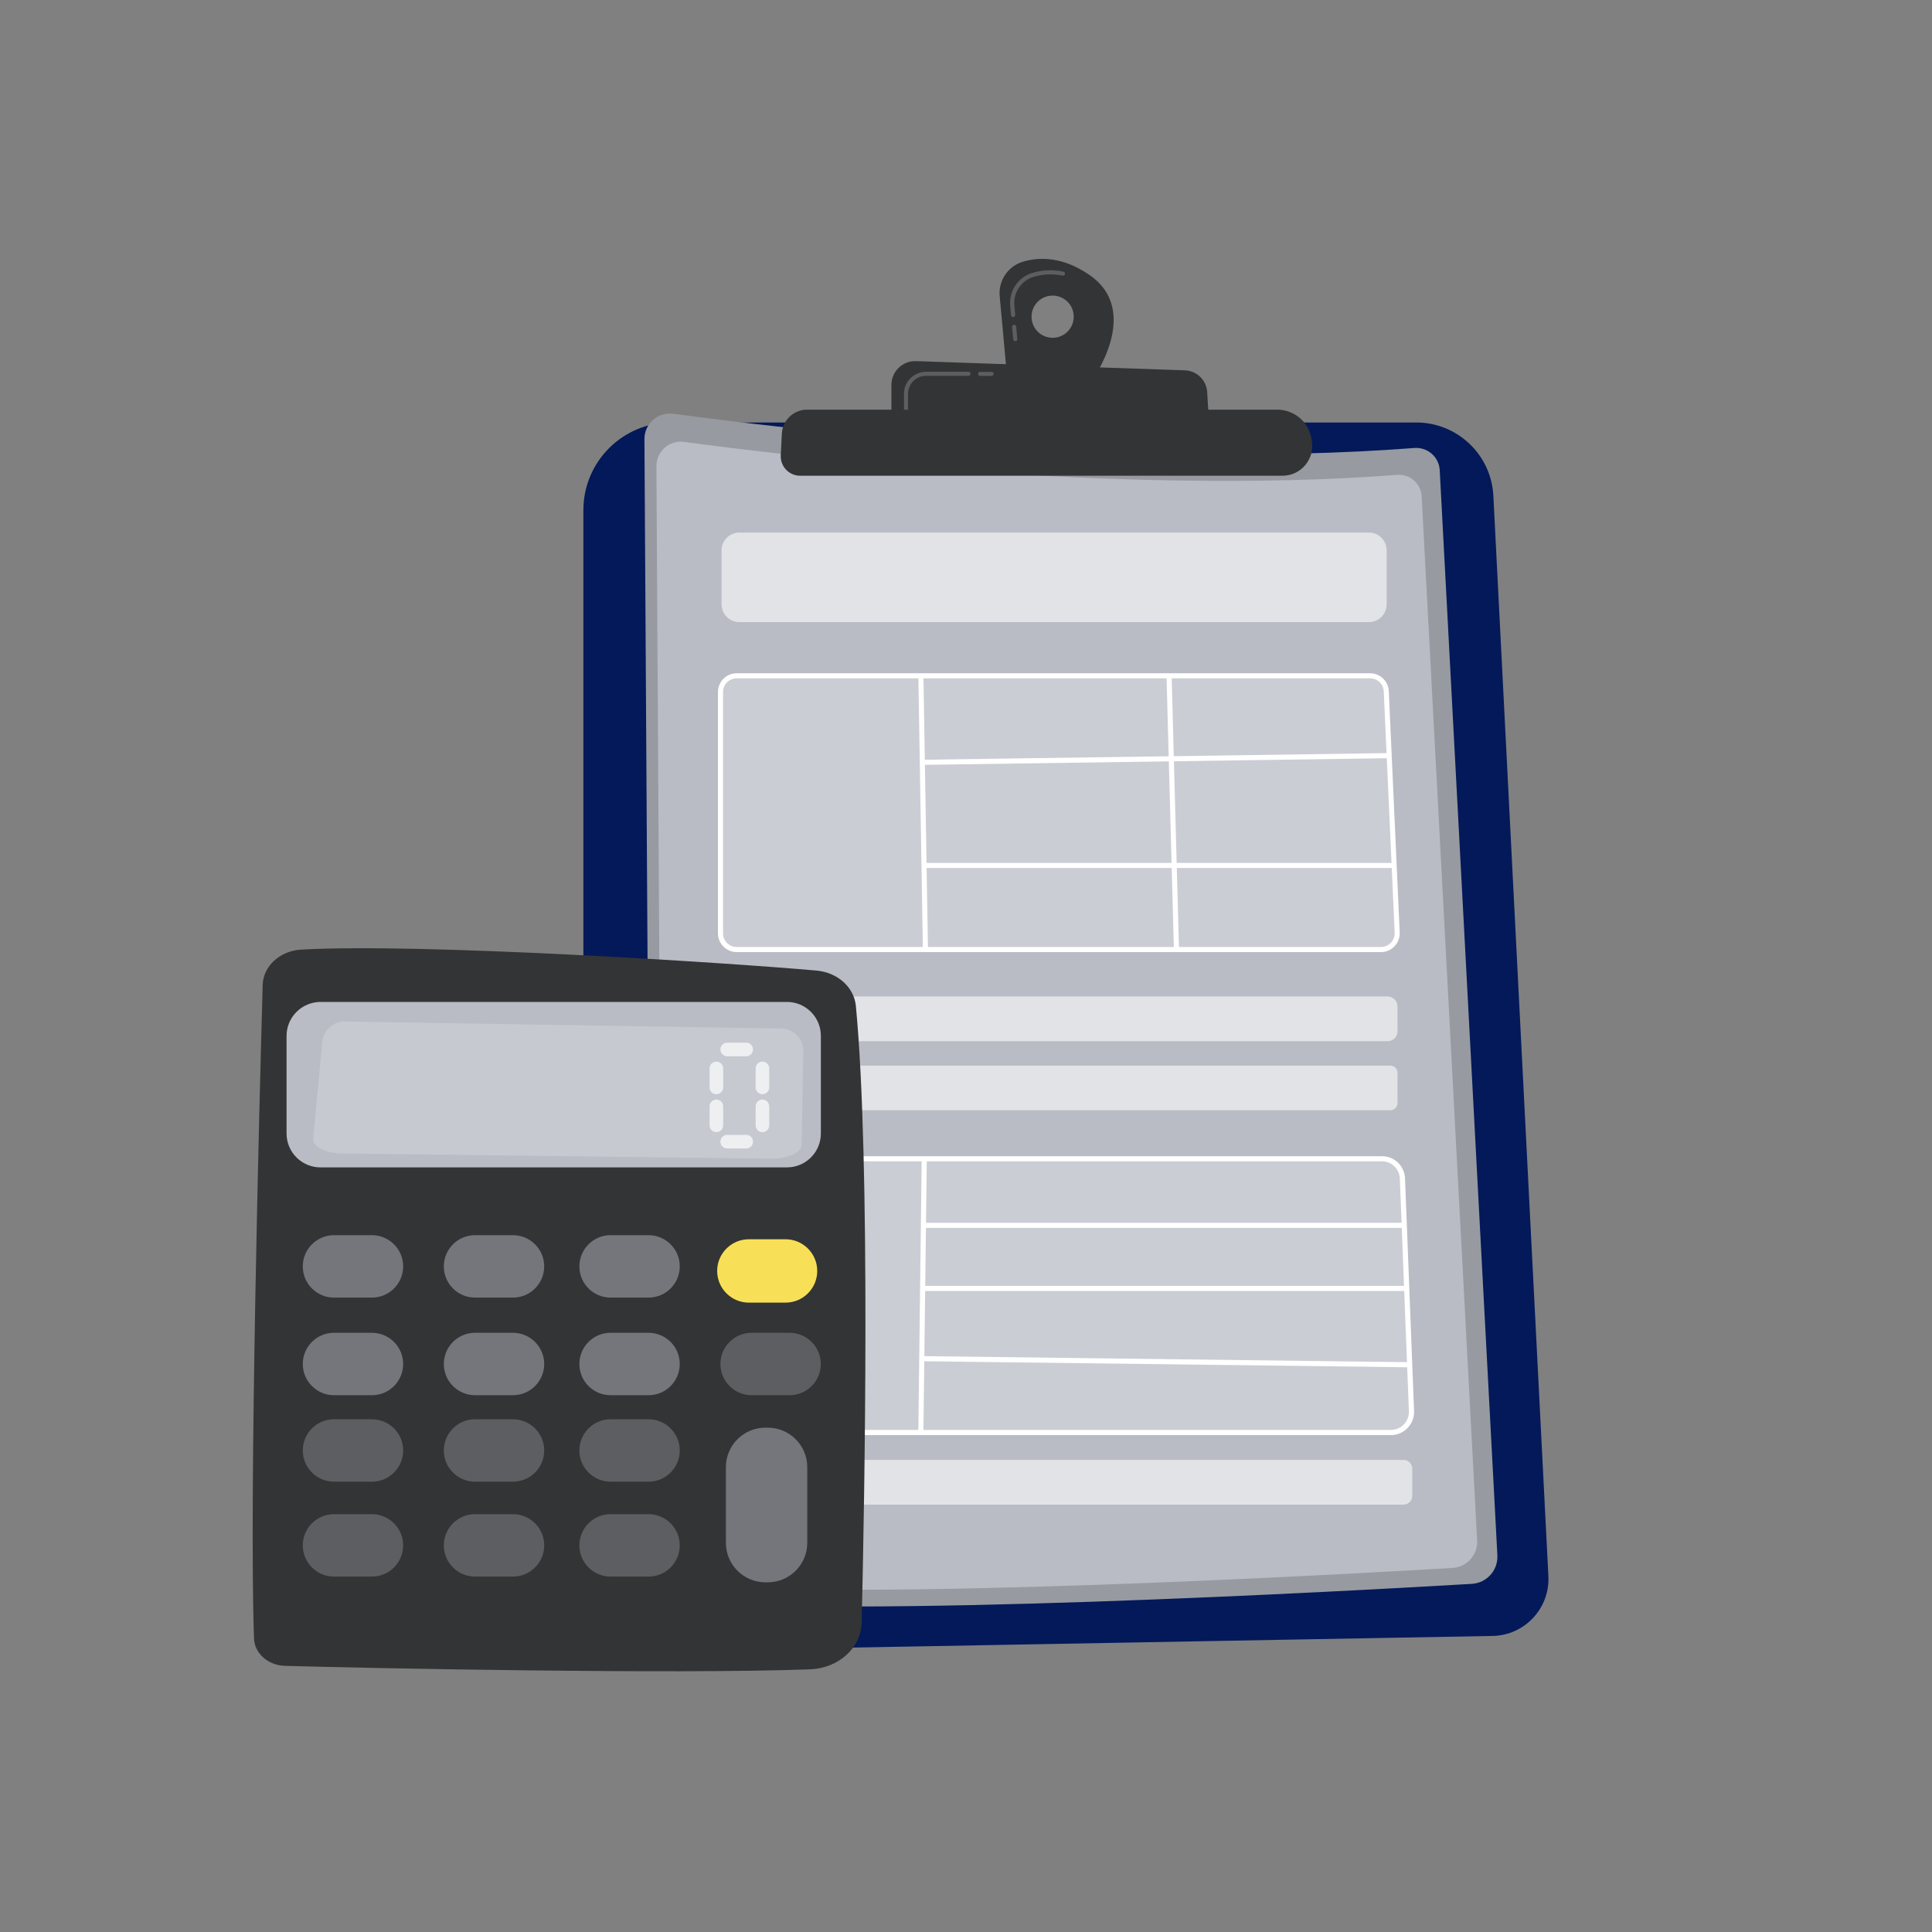 <?xml version="1.0" encoding="utf-8"?>
<!-- Generator: Adobe Illustrator 26.0.1, SVG Export Plug-In . SVG Version: 6.00 Build 0)  -->
<svg version="1.1" xmlns="http://www.w3.org/2000/svg" xmlns:xlink="http://www.w3.org/1999/xlink" x="0px" y="0px"
	 viewBox="0 0 2500 2500" style="enable-background:new 0 0 2500 2500;" xml:space="preserve">
<rect x="0" y="0" width="2500" height="2500" fill="#808080" stroke="none"/>
<style type="text/css">
	.st0{fill:#031959;}
	.st1{fill:url(#SVGID_1_);}
	.st2{fill:url(#SVGID_00000039813531290409119520000001784566725431819687_);}
	.st3{fill:#979AA0;}
	.st4{fill:#B9BCC5;}
	.st5{opacity:0.58;fill:#FFFFFF;}
	.st6{opacity:0.25;fill:#FFFFFF;}
	.st7{fill:#FFFFFF;}
	.st8{fill:#333435;}
	.st9{fill:#5C5E61;}
	.st10{opacity:0.2;fill:#FFFFFF;}
	.st11{fill:#74767B;}
	.st12{fill:#F7E057;}
	.st13{opacity:0.7;}
</style>
<g id="Background">
</g>
<g id="Illustration">
	<g>
		<g>
			<path class="st0" d="M754.9,660.1c0-62.6,50.8-113.4,113.4-113.4h964.3c53.2,0,97.1,41.7,99.8,94.8l71.2,1398
				c2.1,41.6-30.6,76.6-72.2,77.4L826.1,2137c-39.1,0.7-71.2-30.8-71.2-69.9V660.1z"/>
			<linearGradient id="SVGID_1_" gradientUnits="userSpaceOnUse" x1="542.601" y1="1804.248" x2="1547.71" y2="2442.789">
				<stop  offset="0" style="stop-color:#979AA0"/>
				<stop  offset="1" style="stop-color:#979AA0"/>
			</linearGradient>
			<path class="st1" d="M987.6,2113.3L987.6,2113.3l-123.7-1.6c-41.3-0.5-75-34.6-75-76V1849c0-1.5,1.2-2.6,2.6-2.6
				c1.5,0,2.6,1.2,2.6,2.6v186.7c0,38.5,31.3,70.2,69.8,70.7l123.7,1.6c1.5,0,2.6,1.2,2.6,2.7
				C990.3,2112.1,989.1,2113.3,987.6,2113.3z"/>
			
				<linearGradient id="SVGID_00000026132994255785585180000009746590713681763999_" gradientUnits="userSpaceOnUse" x1="626.967" y1="1671.449" x2="1632.078" y2="2309.991">
				<stop  offset="0" style="stop-color:#979AA0"/>
				<stop  offset="1" style="stop-color:#979AA0"/>
			</linearGradient>
			<path style="fill:url(#SVGID_00000026132994255785585180000009746590713681763999_);" d="M791.6,1793.8c-1.5,0-2.6-1.2-2.6-2.6
				v-30.2c0-1.5,1.2-2.6,2.6-2.6c1.5,0,2.6,1.2,2.6,2.6v30.2C794.2,1792.6,793,1793.8,791.6,1793.8z"/>
			<g>
				<path class="st3" d="M833.9,568.2c-0.1-20,17.5-35.5,37.4-32.8c131.7,17.9,584.5,73.1,958.9,44.3c17.1-1.3,31.9,11.6,32.8,28.7
					l74.6,1404.2c1,19.3-13.7,35.7-32.9,36.9c-157.5,9.3-805.9,45.3-1037.2,21.1c-14.1-1.5-24.8-13.3-24.8-27.5L833.9,568.2z"/>
				<path class="st4" d="M849.4,603.4c-0.1-19.3,16.8-34.2,35.9-31.6c126.7,17.2,562.5,70.3,922.7,42.7
					c16.4-1.3,30.7,11.2,31.6,27.6l71.8,1351.3c1,18.5-13.2,34.4-31.7,35.5c-151.5,9-775.6,43.6-998.1,20.3
					c-13.5-1.4-23.8-12.8-23.9-26.4L849.4,603.4z"/>
				<path class="st5" d="M1771.4,805H956.7c-12.7,0-23-10.3-23-23v-69.9c0-12.7,10.3-23,23-23h814.6c12.7,0,23,10.3,23,23V782
					C1794.4,794.7,1784.1,805,1771.4,805z"/>
				<path class="st5" d="M1795.6,1347.3H944.7c-7.1,0-12.9-5.8-12.9-12.9v-32.1c0-7.1,5.8-12.9,12.9-12.9h850.8
					c7.1,0,12.9,5.8,12.9,12.9v32.1C1808.5,1341.5,1802.7,1347.3,1795.6,1347.3z"/>
				<path class="st5" d="M1799,1436.7H941.2c-5.2,0-9.4-4.2-9.4-9.4v-39c0-5.2,4.2-9.4,9.4-9.4H1799c5.2,0,9.4,4.2,9.4,9.4v39
					C1808.5,1432.4,1804.3,1436.7,1799,1436.7z"/>
				<path class="st5" d="M1816.1,1947H943.9c-6.3,0-11.4-5.1-11.4-11.4v-35.1c0-6.3,5.1-11.4,11.4-11.4h872.2
					c6.3,0,11.4,5.1,11.4,11.4v35.1C1827.5,1941.9,1822.4,1947,1816.1,1947z"/>
				<path class="st6" d="M1786.5,1228.7H952.8c-11.6,0-21-9.4-21-21V895.5c0-11.6,9.4-21,21-21h819.5c11.2,0,20.5,8.8,21,20.1
					l14.1,312.2C1808,1218.7,1798.5,1228.7,1786.5,1228.7z"/>
				<path class="st7" d="M1787,1232H953.3c-13.4,0-24.3-10.9-24.3-24.3V895.5c0-13.4,10.9-24.3,24.3-24.3h819.5
					c13,0,23.7,10.2,24.3,23.2l14.1,312.2c0.3,6.7-2.1,13.1-6.7,17.9C1799.9,1229.3,1793.7,1232,1787,1232z M953.3,877.8
					c-9.8,0-17.7,7.9-17.7,17.7v312.2c0,9.8,7.9,17.7,17.7,17.7H1787c4.9,0,9.4-1.9,12.8-5.5c3.4-3.5,5.1-8.2,4.9-13l-14.1-312.2
					c-0.4-9.5-8.2-16.9-17.7-16.9H953.3z"/>
				<path class="st6" d="M1799.8,1853.7H959.2c-14.7,0-26.7-11.9-26.7-26.7v-300.9c0-14.7,11.9-26.7,26.7-26.7h829
					c14.3,0,26.1,11.3,26.6,25.6l11.7,300.9C1827,1841.1,1815,1853.7,1799.8,1853.7z"/>
				<path class="st7" d="M1799.8,1857H959.2c-16.5,0-30-13.4-30-30v-300.9c0-16.5,13.4-30,30-30h829c16.2,0,29.3,12.7,29.9,28.8
					l11.7,300.9c0.3,8.2-2.6,16-8.3,21.9C1815.7,1853.8,1808.1,1857,1799.8,1857z M959.2,1502.8c-12.9,0-23.3,10.5-23.3,23.3v300.9
					c0,12.9,10.5,23.3,23.3,23.3h840.6c6.4,0,12.4-2.5,16.8-7.2c4.4-4.6,6.8-10.7,6.5-17.1l-11.7-300.9
					c-0.5-12.6-10.7-22.4-23.3-22.4H959.2z"/>
				
					<rect x="1191.1" y="874.4" transform="matrix(1 -1.661525e-02 1.661525e-02 1 -17.307 19.99)" class="st7" width="6.6" height="354.2"/>
				
					<rect x="1513.7" y="874.4" transform="matrix(1 -2.698852e-02 2.698852e-02 1 -27.828 41.324)" class="st7" width="6.6" height="354.3"/>
				
					<rect x="1194.4" y="978.7" transform="matrix(1 -1.431704e-02 1.431704e-02 1 -13.906 21.519)" class="st7" width="603.3" height="6.6"/>
				<rect x="1195.9" y="1116.6" class="st7" width="606.9" height="6.6"/>
				
					<rect x="1016.6" y="1673.3" transform="matrix(1.236935e-02 -1 1 1.236935e-02 -497.593 2849.453)" class="st7" width="354.2" height="6.6"/>
				<rect x="1198.1" y="1582.3" class="st7" width="620.1" height="6.6"/>
				<rect x="1193.7" y="1663.9" class="st7" width="626.8" height="6.6"/>
				
					<rect x="1506" y="1447.3" transform="matrix(1.247003e-02 -1 1 1.247003e-02 -271.615 3249.382)" class="st7" width="6.6" height="629.8"/>
			</g>
			<path class="st8" d="M1410.2,356.1c-34.8-24.2-65.1-23.8-86.4-17.5c-19.4,5.7-32.1,24.5-30.2,44.7l9.2,100.4l109.4,9.7
				C1412.2,493.4,1478.5,403.6,1410.2,356.1z M1362.1,437.1c-15.1,0-27.3-12.2-27.3-27.3c0-15.1,12.2-27.3,27.3-27.3
				c15.1,0,27.3,12.2,27.3,27.3C1389.4,424.9,1377.2,437.1,1362.1,437.1z"/>
			<path class="st9" d="M1313.7,441.5c-1.3,0-2.5-1-2.6-2.4l-1.5-16c-0.1-1.5,0.9-2.7,2.4-2.9c1.5-0.1,2.7,0.9,2.9,2.4l1.5,16
				c0.1,1.5-0.9,2.7-2.4,2.9C1313.9,441.5,1313.8,441.5,1313.7,441.5z M1310.9,410.2c-1.3,0-2.5-1-2.6-2.4l-1.1-12.1
				c-1.8-19.2,10.3-37.1,28.8-42.6c13.1-3.9,26.5-4.4,40-1.6c1.4,0.3,2.3,1.7,2.1,3.1c-0.3,1.4-1.7,2.3-3.1,2.1
				c-12.6-2.6-25.2-2.1-37.4,1.5c-16,4.7-26.5,20.3-25,37l1.1,12.1c0.1,1.5-0.9,2.7-2.4,2.9C1311,410.2,1310.9,410.2,1310.9,410.2z"
				/>
			<path class="st8" d="M1153.5,548.6v-50.5c0-17.4,14.4-31.4,31.8-30.8l347.9,11.9c15.4,0.5,27.9,12.7,28.9,28.1l2.9,48.5
				L1153.5,548.6z"/>
			<path class="st9" d="M1283.2,486.4h-15c-1.5,0-2.6-1.2-2.6-2.6c0-1.5,1.2-2.6,2.6-2.6h15c1.5,0,2.6,1.2,2.6,2.6
				C1285.8,485.2,1284.6,486.4,1283.2,486.4z"/>
			<path class="st9" d="M1172.3,532.7c-1.5,0-2.6-1.2-2.6-2.6v-20.4c0-15.8,12.8-28.6,28.6-28.6h55c1.5,0,2.6,1.2,2.6,2.6
				c0,1.5-1.2,2.6-2.6,2.6h-55c-12.9,0-23.3,10.5-23.3,23.3v20.4C1174.9,531.6,1173.8,532.7,1172.3,532.7z"/>
			<path class="st8" d="M1011.7,561.3c0.8-17.5,15.2-31.2,32.7-31.2l608.3,0c21.9,0,40.6,15.7,44.3,37.3l0.5,3
				c4.1,23.6-14.1,45.2-38,45.2h-624.1c-14.3,0-25.8-12-25.1-26.3L1011.7,561.3z"/>
		</g>
		<g>
			<g>
				<g>
					<path class="st8" d="M339.9,1274.7c-4.2,149.1-17.7,663.3-11.2,845.5c0.7,19.3,18.2,34.8,40,35.4c107.8,3.1,503.2,11,679.6,4.5
						c36.7-1.4,66-27.7,66.7-60.3c3.7-156.5,11.8-596.5-7.5-798.1c-2.3-24.2-23.7-43.4-51-45.8c-117.4-10.4-514.5-35.8-666.9-27.1
						C362.1,1230.4,340.5,1250.3,339.9,1274.7z"/>
					<path class="st4" d="M370.8,1340.4v126.3c0,24.2,19.6,43.9,43.9,43.9h603.6c24.2,0,43.9-19.6,43.9-43.9v-126.3
						c0-24.2-19.6-43.9-43.9-43.9H414.7C390.5,1296.6,370.8,1316.2,370.8,1340.4z"/>
					<path class="st10" d="M1031.3,1339.7c-5.3-5.5-12.6-8.7-20.3-8.8l-564.8-9c-15.1-0.2-27.8,11.2-29.2,26.2l-11.7,125.3
						c-1,10.3,15.9,18.9,37.4,19.2l555.2,6.7c21.5,0.3,39.2-7.9,39.4-18.2l2.1-120.8C1039.6,1352.6,1036.7,1345.2,1031.3,1339.7z"/>
				</g>
				<path class="st11" d="M521.7,1638.7c0,22.3-18.1,40.4-40.4,40.4h-49.1c-22.3,0-40.4-18.1-40.4-40.4l0,0
					c0-22.3,18.1-40.4,40.4-40.4h49.1C503.6,1598.4,521.7,1616.4,521.7,1638.7L521.7,1638.7z"/>
				<path class="st11" d="M704.2,1638.7c0,22.3-18.1,40.4-40.4,40.4h-49.1c-22.3,0-40.4-18.1-40.4-40.4l0,0
					c0-22.3,18.1-40.4,40.4-40.4h49.1C686.1,1598.4,704.2,1616.4,704.2,1638.7L704.2,1638.7z"/>
				<path class="st11" d="M879.6,1638.7c0,22.3-18.1,40.4-40.4,40.4h-49.1c-22.3,0-40.4-18.1-40.4-40.4l0,0
					c0-22.3,18.1-40.4,40.4-40.4h49.1C861.6,1598.4,879.6,1616.4,879.6,1638.7L879.6,1638.7z"/>
				<path class="st12" d="M1057.5,1644.6c0,22.6-18.4,41-41,41H969c-22.6,0-41-18.4-41-41l0,0c0-22.6,18.4-41,41-41h47.5
					C1039.1,1603.6,1057.5,1622,1057.5,1644.6L1057.5,1644.6z"/>
				<path class="st11" d="M521.7,1765c0,22.3-18.1,40.4-40.4,40.4h-49.1c-22.3,0-40.4-18.1-40.4-40.4l0,0
					c0-22.3,18.1-40.4,40.4-40.4h49.1C503.6,1724.7,521.7,1742.8,521.7,1765L521.7,1765z"/>
				<path class="st11" d="M704.2,1765c0,22.3-18.1,40.4-40.4,40.4h-49.1c-22.3,0-40.4-18.1-40.4-40.4l0,0
					c0-22.3,18.1-40.4,40.4-40.4h49.1C686.1,1724.7,704.2,1742.8,704.2,1765L704.2,1765z"/>
				<path class="st11" d="M879.6,1765c0,22.3-18.1,40.4-40.4,40.4h-49.1c-22.3,0-40.4-18.1-40.4-40.4l0,0
					c0-22.3,18.1-40.4,40.4-40.4h49.1C861.6,1724.7,879.6,1742.8,879.6,1765L879.6,1765z"/>
				<path class="st9" d="M1062.1,1765c0,22.3-18.1,40.4-40.4,40.4h-49.1c-22.3,0-40.4-18.1-40.4-40.4l0,0
					c0-22.3,18.1-40.4,40.4-40.4h49.1C1044.1,1724.7,1062.1,1742.8,1062.1,1765L1062.1,1765z"/>
				<g>
					<path class="st9" d="M521.7,1876.9c0,22.3-18.1,40.4-40.4,40.4h-49.1c-22.3,0-40.4-18.1-40.4-40.4l0,0
						c0-22.3,18.1-40.4,40.4-40.4h49.1C503.6,1836.6,521.7,1854.6,521.7,1876.9L521.7,1876.9z"/>
					<path class="st9" d="M704.2,1876.9c0,22.3-18.1,40.4-40.4,40.4h-49.1c-22.3,0-40.4-18.1-40.4-40.4l0,0
						c0-22.3,18.1-40.4,40.4-40.4h49.1C686.1,1836.6,704.2,1854.6,704.2,1876.9L704.2,1876.9z"/>
					<path class="st9" d="M879.6,1876.9c0,22.3-18.1,40.4-40.4,40.4h-49.1c-22.3,0-40.4-18.1-40.4-40.4l0,0
						c0-22.3,18.1-40.4,40.4-40.4h49.1C861.6,1836.6,879.6,1854.6,879.6,1876.9L879.6,1876.9z"/>
				</g>
				<g>
					<path class="st9" d="M521.7,1999.7c0,22.3-18.1,40.4-40.4,40.4h-49.1c-22.3,0-40.4-18.1-40.4-40.4l0,0
						c0-22.3,18.1-40.4,40.4-40.4h49.1C503.6,1959.4,521.7,1977.5,521.7,1999.7L521.7,1999.7z"/>
					<path class="st9" d="M704.2,1999.7c0,22.3-18.1,40.4-40.4,40.4h-49.1c-22.3,0-40.4-18.1-40.4-40.4l0,0
						c0-22.3,18.1-40.4,40.4-40.4h49.1C686.1,1959.4,704.2,1977.5,704.2,1999.7L704.2,1999.7z"/>
					<path class="st9" d="M879.6,1999.7c0,22.3-18.1,40.4-40.4,40.4h-49.1c-22.3,0-40.4-18.1-40.4-40.4l0,0
						c0-22.3,18.1-40.4,40.4-40.4h49.1C861.6,1959.4,879.6,1977.5,879.6,1999.7L879.6,1999.7z"/>
				</g>
				<path class="st11" d="M1044.6,1996.4c0,28.2-22.9,51.1-51.1,51.1h-3.1c-28.2,0-51.1-22.9-51.1-51.1v-97.9
					c0-28.2,22.9-51.1,51.1-51.1h3.1c28.2,0,51.1,22.9,51.1,51.1V1996.4z"/>
			</g>
			<g class="st13">
				<path class="st7" d="M974.4,1358c0,4.8-3.9,8.8-8.8,8.8h-24.6c-4.8,0-8.8-3.9-8.8-8.8l0,0c0-4.8,3.9-8.8,8.8-8.8h24.6
					C970.5,1349.2,974.4,1353.1,974.4,1358L974.4,1358z"/>
				<path class="st7" d="M974.4,1477.3c0,4.8-3.9,8.8-8.8,8.8h-24.6c-4.8,0-8.8-3.9-8.8-8.8l0,0c0-4.8,3.9-8.8,8.8-8.8h24.6
					C970.5,1468.5,974.4,1472.4,974.4,1477.3L974.4,1477.3z"/>
				<path class="st7" d="M935.8,1407.1c0,4.8-3.9,8.8-8.8,8.8l0,0c-4.8,0-8.8-3.9-8.8-8.8v-24.6c0-4.8,3.9-8.8,8.8-8.8l0,0
					c4.8,0,8.8,3.9,8.8,8.8V1407.1z"/>
				<path class="st7" d="M935.8,1456.2c0,4.8-3.9,8.8-8.8,8.8l0,0c-4.8,0-8.8-3.9-8.8-8.8v-24.6c0-4.8,3.9-8.8,8.8-8.8l0,0
					c4.8,0,8.8,3.9,8.8,8.8V1456.2z"/>
				<path class="st7" d="M995.4,1407.1c0,4.8-3.9,8.8-8.8,8.8l0,0c-4.8,0-8.8-3.9-8.8-8.8v-24.6c0-4.8,3.9-8.8,8.8-8.8l0,0
					c4.8,0,8.8,3.9,8.8,8.8V1407.1z"/>
				<path class="st7" d="M995.4,1456.2c0,4.8-3.9,8.8-8.8,8.8l0,0c-4.8,0-8.8-3.9-8.8-8.8v-24.6c0-4.8,3.9-8.8,8.8-8.8l0,0
					c4.8,0,8.8,3.9,8.8,8.8V1456.2z"/>
			</g>
		</g>
	</g>
</g>
</svg>
